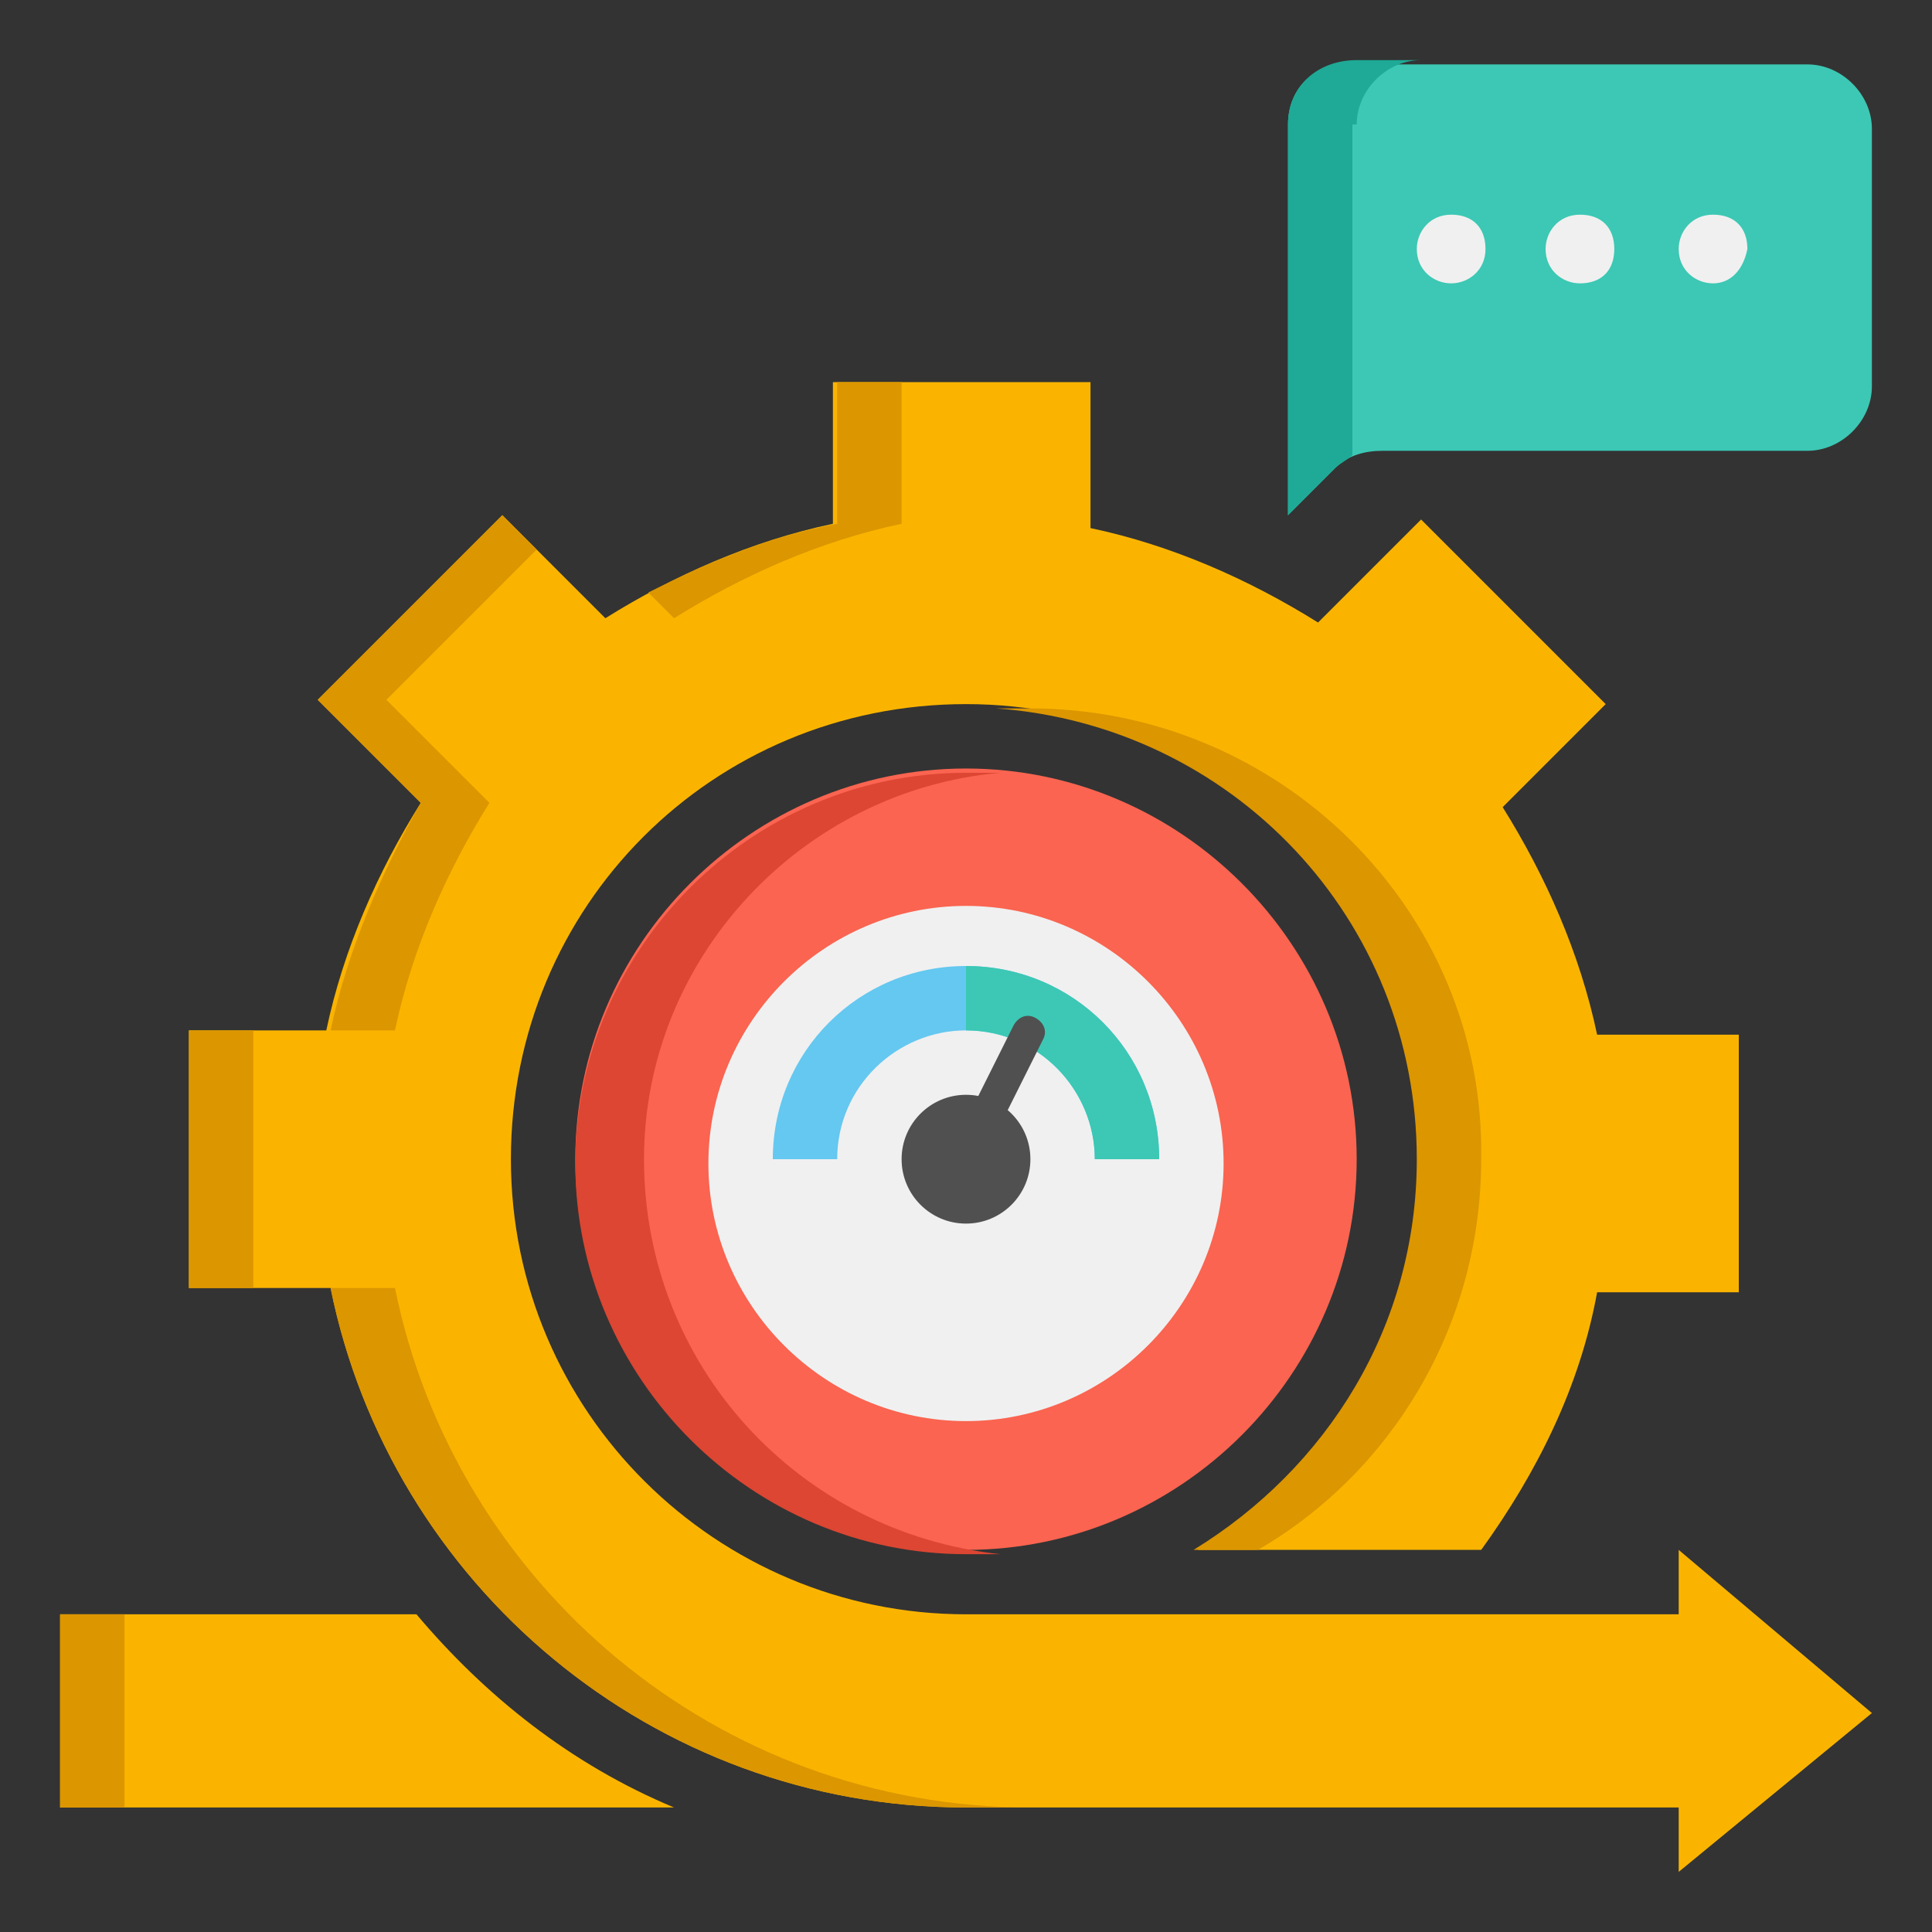 <?xml version="1.0" encoding="utf-8"?>
<!-- Generator: Adobe Illustrator 25.4.1, SVG Export Plug-In . SVG Version: 6.00 Build 0)  -->
<svg version="1.1" id="Layer_1" xmlns="http://www.w3.org/2000/svg" xmlns:xlink="http://www.w3.org/1999/xlink" x="0px" y="0px"
	 width="45px" height="45px" viewBox="0 0 45 45" style="enable-background:new 0 0 45 45;" xml:space="preserve">
<rect x="0" y="0" width="45" height="45" fill="#333333" stroke="none"/>
<style type="text/css">
	.st0{fill:#FA6450;}
	.st1{fill:#DC4632;}
	.st2{fill:#F0F0F0;}
	.st3{fill:#FAB400;}
	.st4{fill:#DC9600;}
	.st5{fill:#64C8F0;}
	.st6{fill:#3CC8B4;}
	.st7{fill:#505050;}
	.st8{fill:#1EAA96;}
</style>
<g id="Icons">
	<g>
		<g>
			<path class="st0" d="M22.5,36.1c-5,0-9.1-4.1-9.1-9.1s4.1-9.1,9.1-9.1s9.1,4.1,9.1,9.1S27.5,36.1,22.5,36.1z"/>
		</g>
		<g>
			<path class="st1" d="M15,27c0-4.7,3.7-8.6,8.3-9c-0.2,0-0.5,0-0.8,0c-5,0-9.1,4.1-9.1,9.1s4.1,9.1,9.1,9.1c0.3,0,0.5,0,0.8,0
				C18.6,35.7,15,31.8,15,27z"/>
		</g>
		<g>
			<path class="st2" d="M22.5,33.1c-3.3,0-6-2.7-6-6s2.7-6,6-6s6,2.7,6,6S25.8,33.1,22.5,33.1z"/>
		</g>
		<g>
			<path class="st3" d="M43.6,39.9l-4.5-3.8v1.5H22.5c-5.8,0-10.6-4.7-10.6-10.6s4.7-10.6,10.6-10.6S33.1,21.2,33.1,27
				c0,3.9-2.1,7.2-5.2,9.1h6.6c1.3-1.8,2.3-3.8,2.7-6h3.3v-6h-3.3c-0.4-1.9-1.2-3.7-2.2-5.3l2.4-2.4l-4.3-4.3l-2.4,2.4
				c-1.6-1-3.4-1.8-5.3-2.2V8.9h-6v3.3c-1.9,0.4-3.7,1.2-5.3,2.2l-2.4-2.4l-4.3,4.3l2.4,2.4c-1,1.6-1.8,3.4-2.2,5.3H4.4v6h3.3
				c1.4,6.9,7.5,12.1,14.8,12.1h16.6v1.5L43.6,39.9z"/>
		</g>
		<g>
			<path class="st4" d="M15.7,14.4c1.6-1,3.4-1.8,5.3-2.2V8.9h-1.5v3.3c-1.6,0.3-3,0.9-4.4,1.6L15.7,14.4z"/>
		</g>
		<g>
			<path class="st4" d="M24,16.5c-0.3,0-0.5,0-0.8,0c5.5,0.4,9.8,4.9,9.8,10.5c0,3.9-2.1,7.2-5.2,9.1h1.5c3.1-1.8,5.2-5.2,5.2-9.1
				C34.6,21.2,29.8,16.5,24,16.5z"/>
		</g>
		<g>
			<path class="st4" d="M9.2,30H7.7c1.4,6.9,7.5,12.1,14.8,12.1H24C16.7,42.1,10.6,36.9,9.2,30z"/>
		</g>
		<g>
			<path class="st4" d="M4.4,24h1.5v6H4.4V24z"/>
		</g>
		<g>
			<path class="st4" d="M7.7,24h1.5c0.4-1.9,1.2-3.7,2.2-5.3l-2.4-2.4l3.5-3.5l-0.8-0.8l-4.3,4.3l2.4,2.4C8.9,20.3,8.1,22.1,7.7,24z
				"/>
		</g>
		<g>
			<path class="st3" d="M9.7,37.6H1.4v4.5h14.3C13.3,41.1,11.3,39.5,9.7,37.6z"/>
		</g>
		<g>
			<path class="st5" d="M22.5,22.5c-2.5,0-4.5,2-4.5,4.5h1.5c0-1.7,1.4-3,3-3c1.7,0,3,1.4,3,3H27C27,24.5,25,22.5,22.5,22.5z"/>
		</g>
		<g>
			<path class="st6" d="M22.5,22.5V24c1.7,0,3,1.4,3,3H27C27,24.5,25,22.5,22.5,22.5z"/>
		</g>
		<g>
			<circle class="st7" cx="22.5" cy="27" r="1.5"/>
		</g>
		<g>
			<path class="st7" d="M22.5,27.4c-0.1,0-0.1,0-0.2,0c-0.2-0.1-0.3-0.3-0.2-0.5l1.5-3c0.1-0.2,0.3-0.3,0.5-0.2
				c0.2,0.1,0.3,0.3,0.2,0.5l-1.5,3C22.8,27.3,22.6,27.4,22.5,27.4z"/>
		</g>
		<g>
			<path class="st4" d="M1.4,37.6h1.5v4.5H1.4V37.6z"/>
		</g>
		<g>
			<path class="st6" d="M30,2.9v9.1l1.1-1.1c0.3-0.3,0.7-0.4,1.1-0.4h9.9c0.8,0,1.5-0.7,1.5-1.5v-6c0-0.8-0.7-1.5-1.5-1.5H31.6
				C30.7,1.4,30,2,30,2.9L30,2.9z"/>
		</g>
		<g>
			<path class="st8" d="M31.6,2.9c0-0.8,0.7-1.5,1.5-1.5h-1.5C30.7,1.4,30,2,30,2.9v9.1l1.1-1.1c0.1-0.1,0.3-0.2,0.4-0.3V2.9z"/>
		</g>
		<g>
			<path class="st2" d="M33.8,6.6c-0.4,0-0.8-0.3-0.8-0.8c0-0.4,0.3-0.8,0.8-0.8s0.8,0.3,0.8,0.8C34.6,6.3,34.2,6.6,33.8,6.6z"/>
		</g>
		<g>
			<path class="st2" d="M36.8,6.6c-0.4,0-0.8-0.3-0.8-0.8c0-0.4,0.3-0.8,0.8-0.8s0.8,0.3,0.8,0.8C37.6,6.3,37.3,6.6,36.8,6.6z"/>
		</g>
		<g>
			<path class="st2" d="M39.9,6.6c-0.4,0-0.8-0.3-0.8-0.8c0-0.4,0.3-0.8,0.8-0.8s0.8,0.3,0.8,0.8C40.6,6.3,40.3,6.6,39.9,6.6z"/>
		</g>
	</g>
</g>
</svg>

